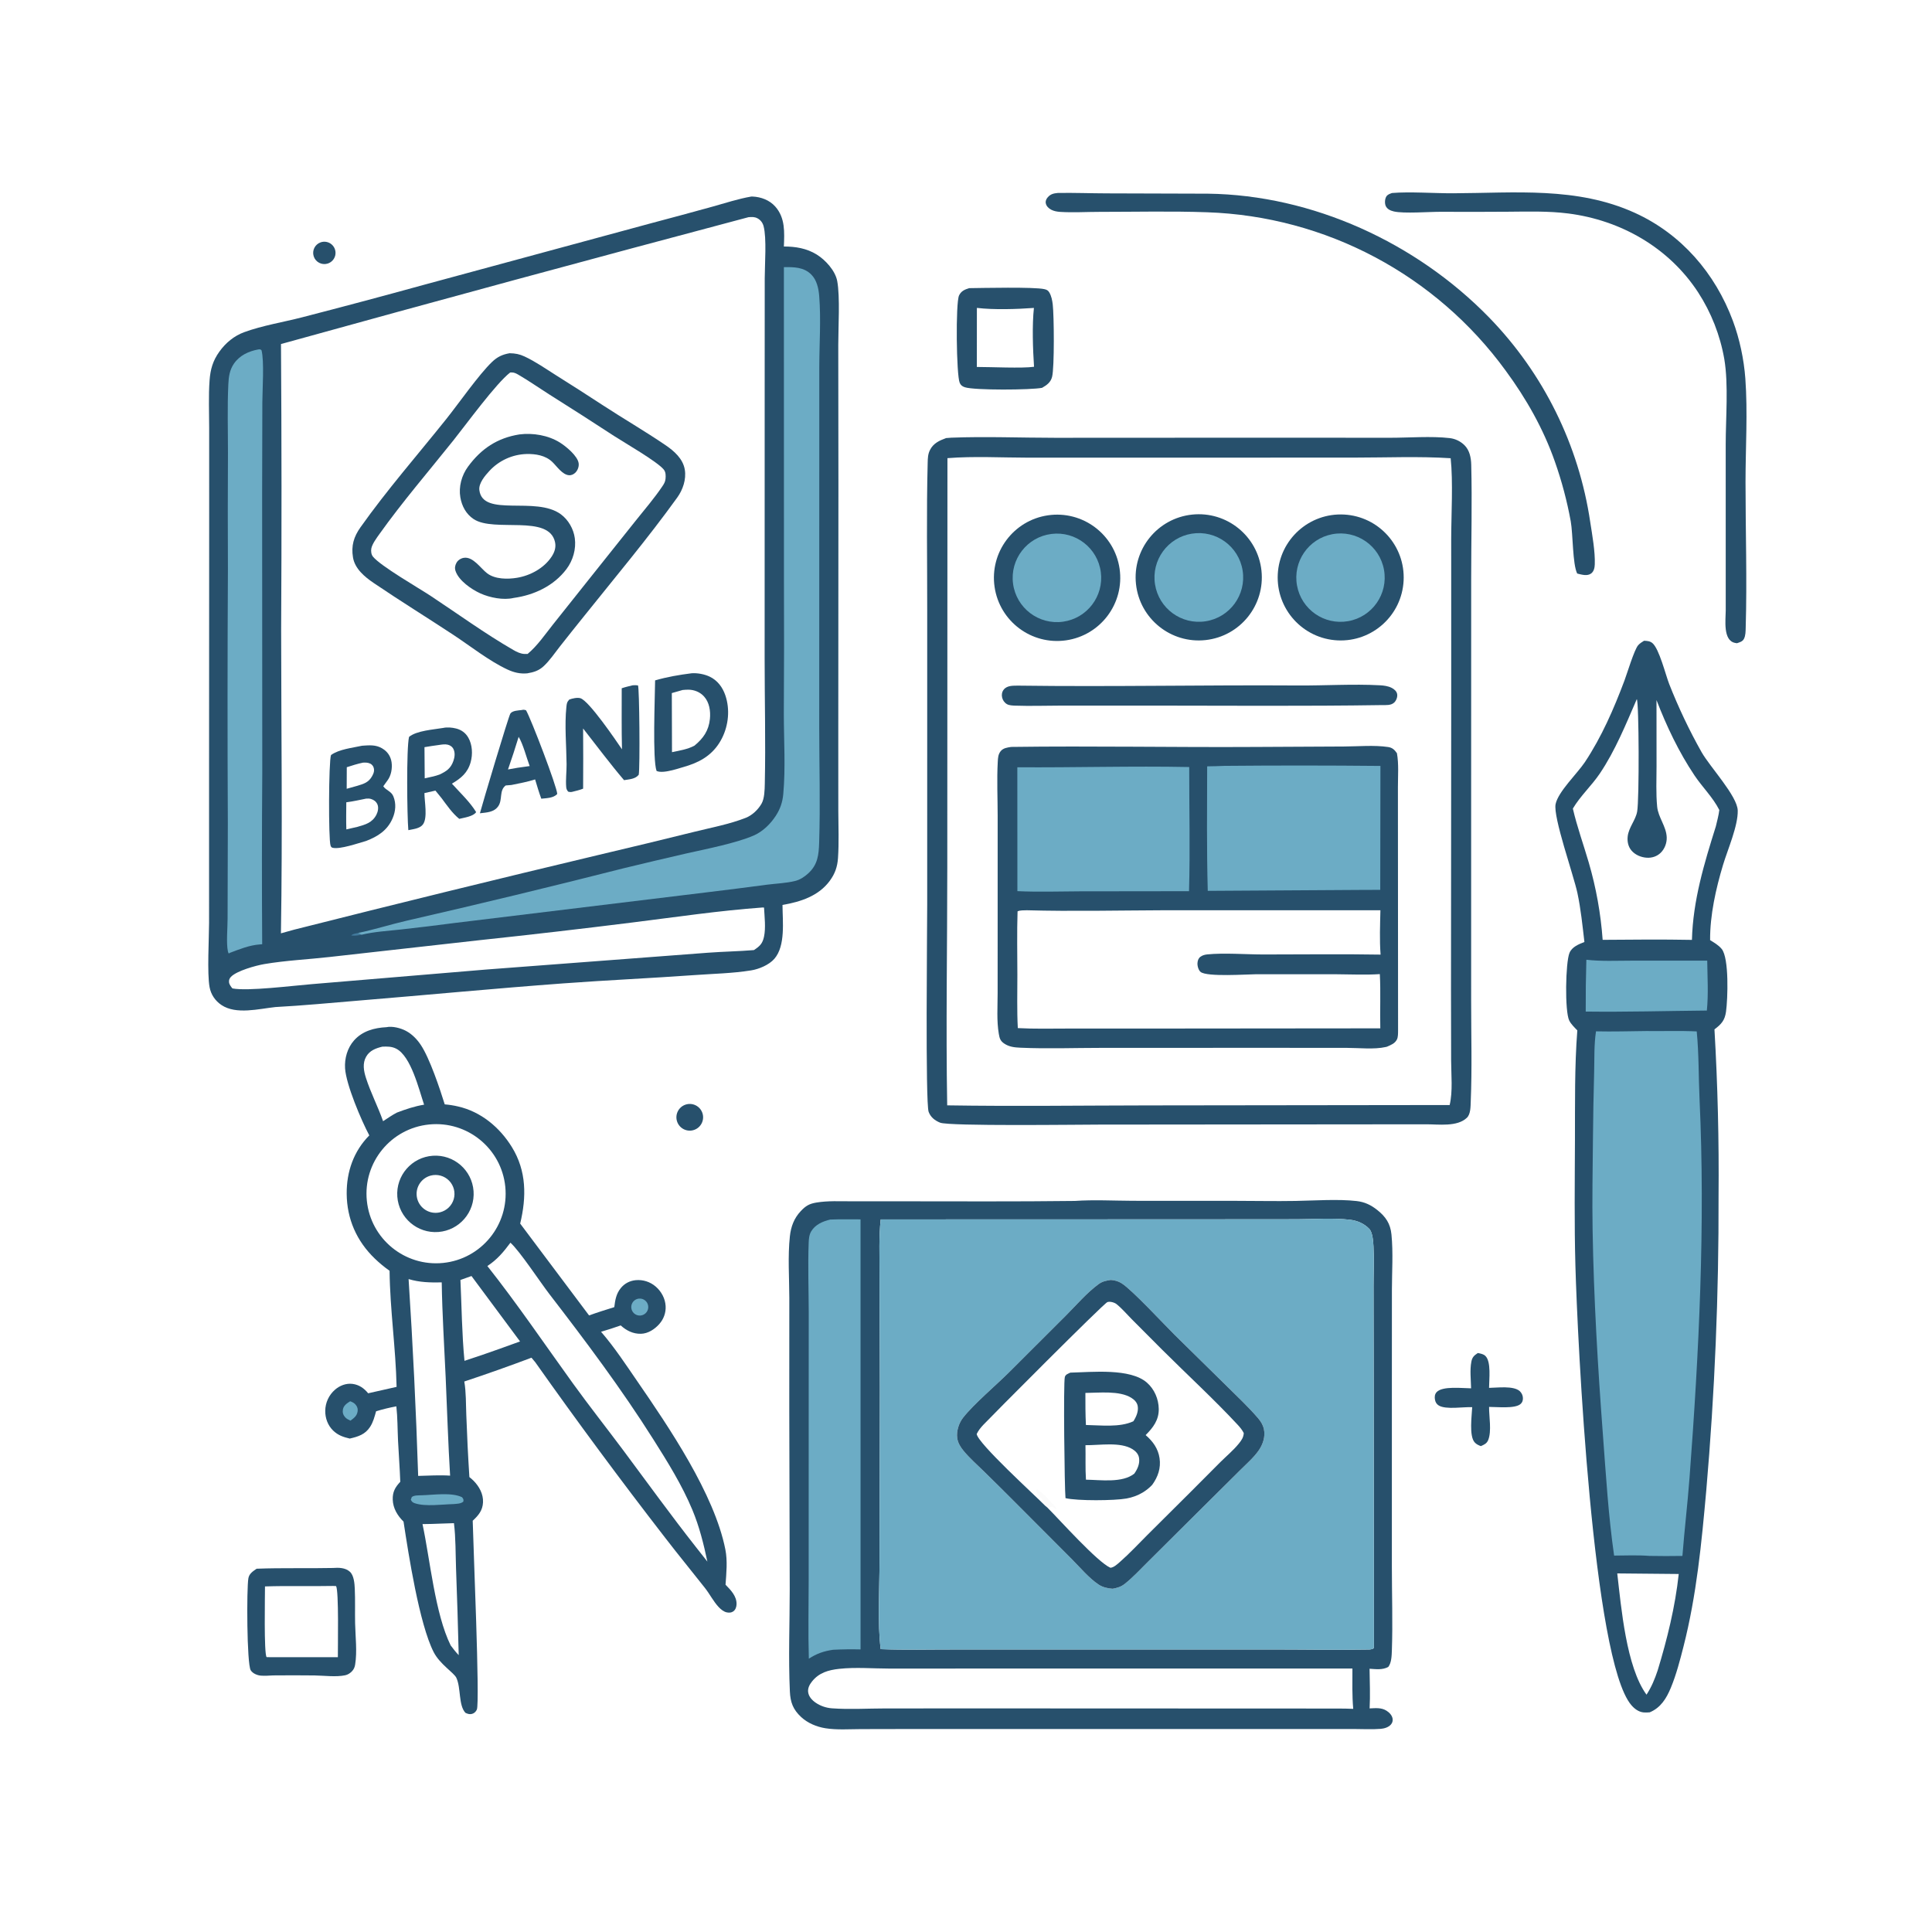 <?xml version="1.0" encoding="utf-8" ?><svg xmlns="http://www.w3.org/2000/svg" xmlns:xlink="http://www.w3.org/1999/xlink" width="1041" height="1041" viewBox="0 0 1041 1041"><path fill="#27506C" transform="matrix(1.017 0 0 1.017 -0 -3.05176e-05)" d="M397.99 104.144C398.231 104.14 398.472 104.12 398.713 104.13C403.192 104.323 407.695 106.019 410.717 109.404C416.117 115.455 415.587 123.1 415.312 130.6C421.453 130.594 427.379 131.559 432.698 134.848C437.269 137.675 442.535 143.365 443.567 148.884C445.135 157.262 444.114 173.588 444.127 182.717L444.206 257.039L444.134 389.926L444.149 429.647C444.178 437.917 444.545 446.379 443.982 454.626C443.671 459.196 442.428 462.813 439.71 466.552C433.741 474.763 424.121 477.803 414.579 479.454C414.618 488.116 416.275 501.084 410.257 508.002C407.468 511.209 402.146 513.448 397.974 514.123C388.235 515.7 377.908 515.899 368.065 516.605C344.86 518.268 321.614 519.303 298.415 521.014C262.168 523.687 225.971 527.168 189.748 530.151C175.151 531.354 160.524 532.768 145.899 533.551C137.185 534.483 125.129 537.692 117.348 532.486C114.021 530.261 111.766 526.936 111.035 523.003C109.681 515.72 110.752 497.131 110.77 488.827L110.765 412.522L110.826 271.772L110.819 226.661C110.819 218.359 110.424 209.811 111.034 201.532C111.468 195.625 112.78 191.106 116.255 186.267C119.583 181.633 124.036 177.94 129.428 175.971C139.038 172.461 150.088 170.686 160.03 168.121C181.417 162.605 202.759 156.913 224.053 151.045L344.921 118.287C355.837 115.4 366.737 112.452 377.62 109.441C384.339 107.582 391.123 105.32 397.99 104.144ZM148.869 182.275C149.212 232.677 149.24 283.08 148.954 333.482C148.995 387.113 149.719 440.874 148.839 494.491L155.82 492.552C209.602 478.948 263.48 465.724 317.448 452.88C334.305 448.913 351.139 444.847 367.948 440.681C376.875 438.465 386.549 436.668 395.118 433.293C398.552 431.94 401.661 428.956 403.487 425.772C405.059 423.029 405.129 418.396 405.199 415.263C405.69 393.125 405.103 370.829 405.114 348.674L405.135 201.892L405.164 147.419C405.171 140.203 406.259 126.178 404.555 119.822C404.075 118.032 402.979 116.553 401.338 115.678C399.75 114.83 398.297 114.927 396.553 115.071C313.872 137.031 231.31 159.432 148.869 182.275ZM123.144 523.674C131.135 525.263 155.25 522.212 165.058 521.424L257.605 513.671L375.151 504.76C383.233 504.159 391.365 504.042 399.428 503.367C402.498 501.355 403.973 499.994 404.772 496.32C405.797 491.601 405.041 485.645 404.794 480.839L404.044 480.799C380.97 482.463 357.859 485.908 334.901 488.764C308.122 492.112 281.312 495.216 254.476 498.076L174.614 507.027C163.208 508.315 151.362 508.861 140.071 510.776C135.599 511.535 125.416 514.33 122.362 517.543C121.554 518.392 121.217 519.278 121.351 520.456C121.482 521.607 122.424 522.848 123.144 523.674Z"/><path fill="#27506C" transform="matrix(1.017 0 0 1.017 -0 -3.05176e-05)" d="M270.004 187.144C273.012 187.213 275.192 187.596 277.914 188.866C283.646 191.543 289.046 195.316 294.393 198.691C302.787 203.954 311.13 209.297 319.421 214.72C330.36 221.861 341.707 228.447 352.506 235.785C357.125 238.923 361.866 243.042 362.82 248.848C363.665 253.99 361.789 259.475 358.799 263.625C343.238 285.224 325.924 305.845 309.288 326.634C305.013 331.934 300.771 337.261 296.563 342.615C293.879 346.046 291.247 349.954 288.059 352.932C285.473 355.348 282.745 356.183 279.319 356.75C275.512 357.091 272.227 356.287 268.796 354.687C259.123 350.177 249.266 342.335 240.255 336.395C226.212 327.139 211.868 318.298 197.955 308.851C193.188 305.614 188.016 301.337 187.018 295.334C185.992 289.154 187.434 284.385 190.98 279.38C205.042 259.529 221.214 241.057 236.402 222.063C243.024 213.781 253.577 198.598 260.645 191.797C263.454 189.094 266.183 187.79 270.004 187.144ZM279.542 346.456C284.695 342.173 288.757 336.166 292.915 330.943L311.967 307.002L336.714 275.971C341.481 269.983 346.679 263.983 350.94 257.636C351.791 256.367 352.45 255.278 352.601 253.737C352.765 252.059 352.783 250.116 351.648 248.751C348.061 244.435 331.044 234.681 325.457 231.058C313.983 223.561 302.443 216.165 290.838 208.872C285.468 205.455 280.172 201.755 274.675 198.553C273.526 197.884 272.463 197.321 271.102 197.327C270.831 197.328 270.559 197.35 270.288 197.361C262.785 203.155 247.031 224.777 240.259 233.26C227.147 249.688 213.241 265.812 201.045 282.923C199.611 284.935 197.186 288.18 196.731 290.602C196.475 291.96 196.683 293.767 197.57 294.876C201.577 299.889 221.797 311.5 228.149 315.699C242.642 325.279 256.919 335.681 271.964 344.361C273.77 345.404 275.777 346.392 277.896 346.477C278.444 346.498 278.994 346.473 279.542 346.456Z"/><path fill="#27506C" transform="matrix(1.017 0 0 1.017 -0 -3.05176e-05)" d="M275.209 230.158C282.366 229.252 290.468 230.61 296.624 234.457C299.877 236.49 306.11 241.599 306.589 245.519C306.803 247.273 306.058 249.222 304.805 250.447C303.911 251.321 302.697 251.89 301.428 251.781C297.893 251.477 294.995 247.016 292.605 244.727C288.977 241.253 283.804 240.435 278.96 240.539C271.473 240.762 264.39 243.987 259.306 249.487C257.01 251.949 253.521 256.039 253.968 259.661C255.777 274.305 283.893 262.633 297.189 272.505C301.148 275.445 303.884 280.258 304.542 285.137C305.32 290.906 303.569 296.951 300.088 301.556C293.395 310.412 282.965 315.312 272.121 316.799C266.722 318.087 259.52 316.655 254.513 314.39C249.769 312.244 243.07 307.629 241.358 302.543C240.835 300.99 241.061 299.569 241.864 298.139C242.643 296.751 244.241 295.763 245.792 295.536C250.707 294.816 254.653 301.151 258.141 303.78C262.314 306.925 268.958 306.95 273.954 306.112C281.024 304.926 288.173 301.041 292.197 295.012C293.767 292.659 294.678 290.081 294.067 287.247C290.835 272.268 261.835 282.27 250.924 275.009C246.928 272.35 244.698 268.165 243.897 263.503C242.931 257.873 244.59 251.847 247.942 247.265C254.918 237.728 263.518 232.006 275.209 230.158Z"/><path fill="#27506C" transform="matrix(1.017 0 0 1.017 -0 -3.05176e-05)" d="M366.466 356.701C369.527 356.489 373.238 357.182 376.005 358.5C380.134 360.467 382.836 364.117 384.293 368.381C386.815 375.762 386.008 384.2 382.509 391.127C378.702 398.662 372.672 402.947 364.823 405.541C360.795 406.658 351.585 410.191 347.861 408.462C345.654 402.378 347 369.635 347.085 360.477C353.493 358.618 359.854 357.543 366.466 356.701ZM355.939 367.202L356.032 398.511C360.032 397.659 364.331 397.017 367.957 395.038C372.605 391.202 375.498 387.101 376.121 380.9C376.533 376.788 375.867 372.143 372.99 368.981C370.88 366.661 367.872 365.446 364.759 365.402C363.732 365.387 362.698 365.48 361.676 365.569L355.939 367.202Z"/><path fill="#27506C" transform="matrix(1.017 0 0 1.017 -0 -3.05176e-05)" d="M191.817 395.099L193.256 395.001C197.138 394.729 200.313 394.8 203.575 397.235C205.784 398.884 207.108 401.25 207.476 403.968C207.899 407.084 207.242 410.867 205.349 413.412C204.571 414.458 203.827 415.528 203.066 416.586C204.55 418.783 207.281 419.153 208.411 421.917C209.978 425.751 209.614 429.821 207.996 433.578C205.255 439.946 200.172 443.165 193.976 445.55C189.973 446.665 180.078 450.148 176.209 449.157C175.537 448.985 175.351 448.594 175.125 447.952C173.999 444.745 174.1 403.403 175.381 400.022C179.679 396.931 186.687 396.232 191.817 395.099ZM183.475 425.066C183.447 429.847 183.33 434.648 183.497 439.427L189.377 438.08C193.65 436.85 197.246 435.899 199.439 431.623C200.254 430.033 200.718 427.723 199.903 426.037C199.194 424.571 198.05 423.777 196.534 423.298C195.676 423.027 194.862 423.085 193.975 423.123C190.494 423.825 186.999 424.624 183.475 425.066ZM183.682 417.906L189.377 416.311C192.789 415.298 195.337 414.488 197.158 411.199C198.028 409.628 198.534 408.209 197.88 406.441C197.608 405.706 196.909 404.929 196.178 404.585C194.883 403.977 193.679 403.995 192.304 404.06C189.364 404.679 186.579 405.55 183.729 406.484L183.682 417.906Z"/><path fill="#27506C" transform="matrix(1.017 0 0 1.017 -0 -3.05176e-05)" d="M234.792 385.67C236.931 385.185 239.512 385.435 241.623 385.964C244.422 386.664 246.623 388.248 248.082 390.752C250.301 394.558 250.519 399.658 249.352 403.832C247.775 409.473 244.221 412.357 239.429 415.192C243.663 419.89 248.995 424.893 252.261 430.259C250.854 432.556 245.807 433.226 243.323 433.845C239.579 430.825 236.801 426.676 233.932 422.854L230.698 418.878L224.871 420.191C224.85 424.562 226.713 433.348 224.037 436.845C222.368 439.025 218.862 439.283 216.342 439.831C215.677 432.573 215.263 396.311 216.722 390.407C220.767 387.074 229.712 386.544 234.792 385.67ZM224.895 395.859L225.018 412.372C227.612 411.75 230.445 411.295 232.931 410.343C236.569 408.596 238.826 407.119 240.217 403.145C240.895 401.205 241.194 398.969 240.328 397.033C239.742 395.72 238.584 394.851 237.195 394.535C235.687 394.193 234.152 394.461 232.647 394.684C230.064 395.061 227.462 395.386 224.895 395.859Z"/><path fill="#27506C" transform="matrix(1.017 0 0 1.017 -0 -3.05176e-05)" d="M335.17 363.083C336.168 362.979 337.017 363.011 338.013 363.127C338.771 364.336 339.13 406.57 338.413 410.471C336.589 412.807 333.393 412.865 330.63 413.337C323.078 404.485 316.126 395.106 308.938 385.957C309.02 396.587 309.022 407.217 308.944 417.846C307.072 418.609 305.059 419.036 303.105 419.539C302.226 419.723 301.901 419.638 301.047 419.446C300.383 418.687 300.075 418.033 299.983 417.013C299.638 413.182 300.218 408.844 300.183 404.933C300.097 395.326 299.068 384.049 300.068 374.695C300.275 372.763 300.307 372.071 301.598 370.638C303.217 370.035 305.799 369.442 307.48 369.918C312 371.2 326.258 392.163 329.535 396.997C329.265 386.229 329.415 375.426 329.394 364.653C331.283 364.002 333.233 363.564 335.17 363.083Z"/><path fill="#27506C" transform="matrix(1.017 0 0 1.017 -0 -3.05176e-05)" d="M276.378 376.187C277.355 375.935 277.766 376 278.713 376.335C281.391 380.951 295.118 416.873 295.237 420.661C293.207 422.874 289.591 422.856 286.782 423.161C285.539 419.806 284.54 416.374 283.506 412.951C279.428 414.26 275.182 415.023 270.992 415.892L267.931 416.147C264.351 418.757 266.399 423.792 263.927 427.22C261.61 430.432 257.84 430.429 254.264 430.882C255.654 425.655 269.443 379.458 270.399 378.055C271.48 376.467 274.611 376.417 276.378 376.187ZM269.143 407.673L274.115 406.79L280.625 405.871C278.964 401.476 277.159 394.24 274.787 390.389C273.02 396.188 271.139 401.95 269.143 407.673Z"/><path fill="#6CACC5" transform="matrix(1.017 0 0 1.017 -0 -3.05176e-05)" d="M415.316 141.537C420.56 141.478 425.82 141.453 429.813 145.443C432.772 148.4 433.705 152.83 434.029 156.859C435.017 169.11 434.093 182.065 434.072 194.398L434.058 268.851L434.04 385.692C434.046 405.885 434.649 426.26 434 446.434C433.791 452.936 433.261 458.147 428.162 462.777C426.192 464.566 423.853 466.117 421.242 466.758C416.463 467.933 411.12 468.11 406.221 468.738C395.487 470.171 384.744 471.534 373.992 472.825L241.146 488.971C231.563 490.24 221.966 491.402 212.358 492.458C205.448 493.222 198.277 493.618 191.509 495.245L189.63 494.314C198.335 492.522 206.873 489.771 215.548 487.774C253.973 478.974 292.291 469.713 330.494 459.994C341.607 457.298 352.736 454.671 363.882 452.113C374.097 449.83 390.083 446.688 399.33 442.664C404.152 440.565 408.243 436.527 411.078 432.14C413.405 428.539 414.603 424.954 414.987 420.71C416.249 406.769 415.295 392.29 415.28 378.295C415.429 354.648 415.452 330.999 415.347 307.351L415.316 141.537Z"/><path fill="#6CACC5" transform="matrix(1.017 0 0 1.017 -0 -3.05176e-05)" d="M136.899 185.129C138.122 185.084 137.578 184.922 138.548 185.555C140.065 191.261 139.029 206.284 138.994 213.221L138.883 261.336L138.957 409.479C138.734 439.743 138.719 470.008 138.912 500.272C138.766 500.281 138.621 500.289 138.475 500.3C138.233 500.318 137.991 500.342 137.749 500.359C132.106 500.759 126.918 502.899 121.674 504.876L121.224 505.208C120.967 504.748 120.887 504.665 120.756 504.074C119.811 499.802 120.584 491.496 120.581 486.735L120.711 436.182C120.492 391.311 120.508 346.438 120.757 301.567C120.659 281.06 120.666 260.553 120.778 240.047C120.79 227.961 120.4 215.701 120.97 203.635C121.157 199.68 121.63 196.008 123.944 192.662C126.998 188.248 131.764 186.067 136.899 185.129Z"/><path fill="#427A9D" transform="matrix(1.017 0 0 1.017 -0 -3.05176e-05)" d="M191.509 495.245C189.611 495.599 188.038 495.854 186.112 495.634C186.866 494.69 188.461 494.61 189.63 494.314L191.509 495.245Z"/><path fill="#27506C" transform="matrix(1.017 0 0 1.017 -0 -3.05176e-05)" d="M501.269 232.097C502.179 232.009 503.094 231.927 504.008 231.891C522.24 231.178 540.751 231.95 559.019 231.953L669.46 231.897L736.453 231.933C746.427 231.941 758.329 230.977 768.082 232.113C771.065 232.464 773.842 233.812 775.963 235.939C778.627 238.62 779.387 242.532 779.478 246.151C779.98 266.165 779.447 286.325 779.451 306.356L779.432 431.373L779.435 530.76C779.429 548.284 779.949 566.116 779.218 583.609C779.107 586.274 779.207 590.24 777.184 592.196C772.087 597.125 762.221 595.656 755.58 595.668L582.219 595.828C571.465 595.832 502.908 596.749 498.086 594.802C495.303 593.678 493.092 591.957 492.009 589.078C490.221 584.324 491.246 491.164 491.245 479.131L491.248 323.538C491.282 297.494 490.807 271.277 491.496 245.252C491.563 242.741 491.581 240.682 492.728 238.395C494.522 234.822 497.711 233.397 501.269 232.097ZM501.837 585.63C537.277 586.192 572.771 585.707 608.219 585.658L768.047 585.459C769.777 578.214 768.844 569.358 768.827 561.894L768.758 524.24L768.876 367.145L768.862 285.405C768.891 272.649 769.905 255.127 768.582 242.773C751.825 241.699 734.623 242.438 717.82 242.443L624.734 242.472L544.833 242.476C530.67 242.467 516.057 241.618 501.968 242.733L501.887 459.394C501.883 501.46 501.115 543.57 501.837 585.63Z"/><path fill="#27506C" transform="matrix(1.017 0 0 1.017 -0 -3.05176e-05)" d="M535.761 395.73C578.853 395.151 621.981 396.003 665.072 395.742L711.991 395.508C719.495 395.48 728.057 394.67 735.457 395.783C737.738 396.126 738.858 397.269 740.114 399.066C741.152 404.786 740.627 411.19 740.636 417.005L740.65 447.287L740.715 545.943C740.703 547.353 740.751 549.468 740.102 550.74C738.989 552.92 736.94 553.611 734.841 554.556C734.613 554.612 734.386 554.672 734.157 554.724C728.068 556.107 719.903 555.181 713.62 555.18L670.219 555.15L583.489 555.178C569.257 555.178 554.832 555.725 540.628 555.09C537.504 554.95 534.656 554.668 531.992 552.851C529.967 551.469 529.595 550.137 529.188 547.781C527.988 540.834 528.561 533.294 528.558 526.251L528.572 489.108L528.575 432.267C528.572 422.781 528.099 413.05 528.63 403.585C528.745 401.536 528.816 399.734 530.114 398.054C531.473 396.296 533.721 396.032 535.761 395.73ZM539.251 544.697C547.99 545.18 556.812 544.946 565.564 544.945L607.996 544.941L731.302 544.826C731.07 535.263 731.559 525.64 731.052 516.094C723.403 516.617 715.522 516.2 707.85 516.17L665.625 516.159C660.505 516.202 639.651 517.664 636.147 514.982C634.934 514.053 634.326 511.682 634.441 510.231C634.544 508.924 634.884 507.793 635.951 506.947C636.946 506.157 638.342 505.785 639.586 505.659C648.488 504.755 660.176 505.689 669.434 505.693C690.093 505.701 710.799 505.41 731.451 505.764C730.855 497.975 731.193 490.077 731.359 482.272L615.948 482.271C592.006 482.362 567.956 482.916 544.027 482.268C542.6 482.344 540.334 482.193 539.117 482.863C538.757 494.11 538.998 505.413 539.015 516.665C539.029 525.975 538.745 535.403 539.251 544.697Z"/><path fill="#6CACC5" transform="matrix(1.017 0 0 1.017 -0 -3.05176e-05)" d="M648.774 405.763C676.305 405.513 703.837 405.524 731.367 405.794L731.268 471.456L721.157 471.49L639.888 471.99C639.288 450.034 639.516 427.985 639.571 406.02C642.64 405.986 645.708 405.9 648.774 405.763Z"/><path fill="#6CACC5" transform="matrix(1.017 0 0 1.017 -0 -3.05176e-05)" d="M538.993 406.508C569.332 406.731 599.744 405.773 630.064 406.383C630.037 428.264 630.586 450.294 629.961 472.161L571.963 472.233C561.021 472.278 549.954 472.66 539.027 472.137L538.993 406.508Z"/><path fill="#27506C" transform="matrix(1.017 0 0 1.017 -0 -3.05176e-05)" d="M555.19 273.025C573.5 270.333 590.519 283.016 593.175 301.331C595.83 319.647 583.115 336.641 564.794 339.261C546.523 341.874 529.587 329.201 526.938 310.936C524.29 292.67 536.929 275.709 555.19 273.025Z"/><path fill="#6CACC5" transform="matrix(1.017 0 0 1.017 -0 -3.05176e-05)" d="M557.12 282.881C569.892 281.315 581.54 290.333 583.224 303.089C584.907 315.846 575.997 327.577 563.256 329.377C550.349 331.202 538.431 322.149 536.726 309.226C535.02 296.302 544.182 284.468 557.12 282.881Z"/><path fill="#27506C" transform="matrix(1.017 0 0 1.017 -0 -3.05176e-05)" d="M631.614 272.635C649.944 270.713 666.372 283.989 668.341 302.315C670.309 320.64 657.075 337.102 638.754 339.116C620.368 341.138 603.834 327.846 601.859 309.455C599.884 291.064 613.218 274.564 631.614 272.635Z"/><path fill="#6CACC5" transform="matrix(1.017 0 0 1.017 -0 -3.05176e-05)" d="M631.471 282.738C644.307 280.701 656.358 289.47 658.368 302.31C660.379 315.149 651.585 327.182 638.742 329.167C625.935 331.146 613.944 322.383 611.939 309.58C609.934 296.778 618.673 284.769 631.471 282.738Z"/><path fill="#27506C" transform="matrix(1.017 0 0 1.017 -0 -3.05176e-05)" d="M712.166 272.615C730.517 273.634 744.592 289.296 743.652 307.651C742.712 326.007 727.11 340.149 708.751 339.287C690.28 338.421 676.033 322.703 676.979 304.236C677.925 285.769 693.703 271.59 712.166 272.615Z"/><path fill="#6CACC5" transform="matrix(1.017 0 0 1.017 -0 -3.05176e-05)" d="M705.864 283.03C718.631 280.617 730.922 289.059 733.251 301.842C735.58 314.625 727.055 326.86 714.257 329.104C701.579 331.326 689.483 322.899 687.177 310.236C684.87 297.572 693.216 285.421 705.864 283.03Z"/><path fill="#27506C" transform="matrix(1.017 0 0 1.017 -0 -3.05176e-05)" d="M539.624 363.257C588.977 363.923 638.32 362.853 687.667 363.179C702.052 363.274 716.774 362.301 731.104 363.072C733.199 363.185 735.442 363.479 737.337 364.443C738.63 365.101 739.939 366.195 740.224 367.691C740.514 369.211 739.802 371.117 738.691 372.187C736.991 373.825 734.311 373.55 732.125 373.567C691.164 374.194 650.155 373.847 609.189 373.834L561.824 373.846C553.867 373.855 545.824 374.143 537.879 373.86C536.564 373.813 534.706 373.756 533.539 373.089C532.174 372.309 531.28 371.029 530.929 369.513C530.588 368.036 530.859 366.509 531.832 365.314C533.689 363.035 536.979 363.305 539.624 363.257Z"/><path fill="#27506C" transform="matrix(1.017 0 0 1.017 -0 -3.05176e-05)" d="M569.431 636.272C579.551 635.575 590.088 636.158 600.252 636.2L653.6 636.217C664.533 636.206 675.497 636.469 686.424 636.271C696.524 636.088 708.966 635.208 718.729 636.325C723.012 636.815 726.305 638.394 729.653 641.038C734.152 644.59 736.638 648.287 737.211 654.012C738.17 663.582 737.464 673.842 737.45 683.476L737.433 738.676L737.428 829.941C737.429 844.747 737.942 859.742 737.427 874.528C737.333 877.215 737.224 881.068 735.499 883.188C732.345 884.846 729.041 884.34 725.61 884.126C725.709 891.099 726.009 898.17 725.642 905.133C728.77 905.001 731.836 904.606 734.616 906.369C736.144 907.338 737.566 908.826 737.831 910.69C737.993 911.823 737.641 912.88 736.879 913.727C735.555 915.199 733.383 915.815 731.476 915.97C726.79 916.351 721.855 916.042 717.14 916.044L689.385 916.048L600.875 916.048L487.763 916.04L456.125 916.103C449.984 916.12 443.322 916.622 437.255 915.638C432.636 914.888 427.931 912.926 424.481 909.734C420.184 905.759 418.752 901.927 418.486 896.2C417.656 878.295 418.407 860.069 418.408 842.132L418.168 746.551L418.189 687.724C418.169 677.022 417.336 665.583 418.492 654.965C419.049 649.848 420.713 645.396 424.303 641.612C426.916 638.858 428.748 637.764 432.507 637.132C438.555 636.115 444.884 636.468 450.998 636.464L475.891 636.461C507.067 636.469 538.258 636.654 569.431 636.272ZM466.608 873.739C479.401 874.236 492.276 873.895 505.081 873.915L581.166 873.908L677.479 873.909C692.931 873.913 708.441 874.237 723.888 873.947C725.229 873.922 726.614 874.075 727.76 873.282L727.927 872.547L727.784 722.399L727.721 681.292C727.724 674.375 728.084 667.307 727.696 660.408C727.549 657.793 727.254 652.906 725.42 651.021C722.698 648.223 719.109 646.691 715.267 646.238C706.187 645.168 696.385 645.945 687.203 645.97L633.823 646.013L467.869 646.066L466.613 646.078C465.568 655.326 466.017 665.03 465.978 674.348L466.163 735.052L465.984 827.518C465.981 841.347 464.844 860.447 466.608 873.739ZM702.625 905.207C707.399 905.223 712.189 905.161 716.959 905.374C716.328 898.284 716.518 891.121 716.53 884.009L526.891 884.012L471.45 884.036C462.815 884.034 453.151 883.222 444.617 884.174C438.909 884.801 433.907 886.199 430.166 890.922C428.918 892.497 427.908 894.408 428.162 896.48C428.455 898.867 430.195 900.747 432.094 902.069C434.605 903.817 437.718 904.869 440.764 905.09C450.035 905.763 459.696 905.166 469.018 905.156L523.921 905.135L702.625 905.207Z"/><path fill="#6CACC5" transform="matrix(1.017 0 0 1.017 -0 -3.05176e-05)" d="M466.613 646.078L467.869 646.066L633.823 646.013L687.203 645.97C696.385 645.945 706.187 645.168 715.267 646.238C719.109 646.691 722.698 648.223 725.42 651.021C727.254 652.906 727.549 657.793 727.696 660.408C728.084 667.307 727.724 674.375 727.721 681.292L727.784 722.399L727.927 872.547L727.76 873.282C726.614 874.075 725.229 873.922 723.888 873.947C708.441 874.237 692.931 873.913 677.479 873.909L581.166 873.908L505.081 873.915C492.276 873.895 479.401 874.236 466.608 873.739C464.844 860.447 465.981 841.347 465.984 827.518L466.163 735.052L465.978 674.348C466.017 665.03 465.568 655.326 466.613 646.078ZM589.497 841.738C591.858 841.292 593.804 840.776 595.736 839.281C600.138 835.874 604.152 831.417 608.148 827.505L633.709 802.078L656.82 779.137C660.162 775.771 664.289 772.244 666.965 768.327C669.148 765.129 670.478 761.06 669.628 757.187C669.112 754.841 667.994 753.077 666.451 751.279C661.526 745.54 655.927 740.284 650.556 734.967L622.368 707.259C616.608 701.546 599.905 683.495 594.28 679.927C592.519 678.81 590.605 678.273 588.535 678.136C586.113 678.475 584.076 678.879 582.062 680.347C575.882 684.854 570.257 691.468 564.835 696.898L534.614 727.059C527.694 733.95 515.875 743.926 510.249 751.118C508.018 753.97 506.636 758.291 507.152 761.916C507.521 764.506 508.882 766.68 510.513 768.662C513.735 772.579 517.715 776.058 521.347 779.612C526.97 785.116 532.558 790.656 538.11 796.232L567.655 825.846C572.104 830.281 576.936 836.147 582.128 839.564C584.28 840.98 586.959 841.571 589.497 841.738Z"/><path fill="#27506C" transform="matrix(1.017 0 0 1.017 -0 -3.05176e-05)" d="M588.535 678.136C590.605 678.273 592.519 678.81 594.28 679.927C599.905 683.495 616.608 701.546 622.368 707.259L650.556 734.967C655.927 740.284 661.526 745.54 666.451 751.279C667.994 753.077 669.112 754.841 669.628 757.187C670.478 761.06 669.148 765.129 666.965 768.327C664.289 772.244 660.162 775.771 656.82 779.137L633.709 802.078L608.148 827.505C604.152 831.417 600.138 835.874 595.736 839.281C593.804 840.776 591.858 841.292 589.497 841.738C586.959 841.571 584.28 840.98 582.128 839.564C576.936 836.147 572.104 830.281 567.655 825.846L538.11 796.232C532.558 790.656 526.97 785.116 521.347 779.612C517.715 776.058 513.735 772.579 510.513 768.662C508.882 766.68 507.521 764.506 507.152 761.916C506.636 758.291 508.018 753.97 510.249 751.118C515.875 743.926 527.694 733.95 534.614 727.059L564.835 696.898C570.257 691.468 575.882 684.854 582.062 680.347C584.076 678.879 586.113 678.475 588.535 678.136ZM553.825 797.833L554.936 798.756C561.746 805.583 581.304 827.503 588.302 830.62C590.097 830.518 592.048 828.671 593.381 827.503C598.459 823.056 603.149 817.992 607.927 813.219L630.761 790.496L646.54 774.661C649.764 771.466 653.493 768.363 656.346 764.838C657.78 763.065 658.821 761.574 658.966 759.262C658.15 757.621 657.011 756.235 655.769 754.896C643.417 741.579 628.734 728.068 615.746 715.113L599.592 698.907C597.022 696.319 594.379 693.195 591.542 690.927C590.462 690.064 588.082 689.38 586.704 689.875C584.708 690.594 524.559 751.049 520.982 754.888C519.582 756.39 518.356 757.894 517.463 759.758C518.105 764.766 548.272 792.181 553.825 797.833Z"/><path fill="#27506C" transform="matrix(1.017 0 0 1.017 -0 -3.05176e-05)" d="M567.062 727.24C578.524 726.972 598.853 724.776 607.689 732.566C611.646 736.055 613.836 741.216 613.924 746.467C614.022 752.321 610.912 756.41 606.973 760.327C610.809 763.65 613.601 767.453 614.355 772.599C615.12 777.826 613.499 782.493 610.452 786.69C609.044 788.216 607.224 789.652 605.441 790.738C602.844 792.32 599.822 793.387 596.836 793.928C590.443 795.088 570.769 795.242 564.515 793.736C564 788.807 563.331 732.43 564.168 729.545C564.573 728.149 565.892 727.836 567.062 727.24ZM600.956 780.766C602.688 778.307 603.985 775.454 603.469 772.355C603.137 770.365 601.702 768.845 600.043 767.81C593.536 763.753 582.516 765.788 575.093 765.677C575.236 771.747 574.954 777.904 575.353 783.955C583.148 784.054 594.565 785.818 600.956 780.766ZM575.332 754.977C583.185 755.093 593.146 756.41 600.468 753.016C601.973 750.713 603.298 747.707 602.761 744.882C602.397 742.97 600.982 741.572 599.389 740.581C593.064 736.644 582.241 737.959 575.054 737.993C575.035 743.666 575.052 749.308 575.332 754.977Z"/><path fill="#52585C" fill-opacity="0.02" transform="matrix(1.017 0 0 1.017 -0 -3.05176e-05)" d="M553.825 797.833C553.597 794.031 549.32 793.261 548.972 789.45L549.398 789.014C553.15 791.359 556.455 795.493 559.453 798.765L559.447 799.49C558.595 799.099 558.218 798.845 557.535 798.25L554.936 798.756L553.825 797.833Z"/><path fill="#6CACC5" transform="matrix(1.017 0 0 1.017 -0 -3.05176e-05)" d="M439.889 646.135C445.217 645.911 450.589 646.04 455.923 646.031L455.933 873.88C451.049 873.76 446.266 873.828 441.387 874.068C436.48 874.777 432.664 876.093 428.534 878.795C428.122 865.032 428.444 851.17 428.446 837.398L428.454 760.262L428.475 695.304C428.443 683.046 427.997 670.655 428.446 658.408C428.522 656.347 428.719 654.186 429.792 652.376C431.929 648.772 435.978 647.037 439.889 646.135Z"/><path fill="#27506C" transform="matrix(1.017 0 0 1.017 -0 -3.05176e-05)" d="M871.023 339.481C872.689 339.56 874.152 339.607 875.488 340.735C879.094 343.779 882.479 357.618 884.36 362.4C889.188 374.678 895.012 386.983 901.501 398.467C905.935 406.315 920.465 421.742 920.673 429.399C920.892 437.472 915.33 450.149 912.907 458.176C909.117 470.729 905.932 484.926 906.04 498.087C908.208 499.44 910.553 500.774 912.184 502.778C916.168 507.675 915.4 529.304 914.466 536.01C913.821 540.636 911.997 542.615 908.345 545.378C910.056 574.801 910.779 604.274 910.513 633.746C910.672 685.766 908.502 737.767 904.01 789.593C901.511 817.512 898.89 845.062 891.955 872.297C890.094 879.604 888.129 887.199 885.245 894.172C882.909 899.82 879.874 904.797 874.028 907.218C872.956 907.283 871.849 907.374 870.778 907.264C868.15 906.995 865.972 905.344 864.305 903.398C843.841 879.511 835.781 710.142 834.673 670.62C834.052 648.463 834.347 626.19 834.43 604.021C834.502 584.779 834.2 565.093 835.682 545.916C834.177 544.331 832.356 542.65 831.39 540.671C828.985 535.746 829.426 509.939 831.533 504.859C832.867 501.644 836.427 500.264 839.44 499.075C838.413 490.337 837.57 481.735 835.732 473.115C833.693 463.55 822.764 432.84 824.18 426.008C825.545 419.419 835.733 409.741 839.683 403.801C848.555 390.46 855.053 375.487 860.67 360.539C861.942 357.152 865.864 344.165 867.923 341.846C868.796 340.863 869.92 340.174 871.023 339.481ZM833.318 428.399C835.569 438.12 838.997 447.52 841.777 457.094C845.66 470.411 848.117 484.103 849.108 497.939C864.862 497.814 880.661 497.662 896.411 497.963C896.957 477.046 902.864 457.605 909.081 437.812C909.756 434.948 910.549 432.072 910.914 429.151C907.575 422.509 901.926 417.036 897.782 410.855C889.486 398.482 882.98 384.791 877.636 370.908L877.657 405.899C877.645 413.021 877.304 420.312 877.986 427.401C878.531 433.069 882.834 437.804 883.049 443.637C883.159 446.618 881.98 449.769 879.822 451.849C877.833 453.766 875.18 454.607 872.447 454.429C869.451 454.234 866.353 452.946 864.385 450.629C862.629 448.562 862.079 445.853 862.366 443.201C862.883 438.411 866.535 434.615 867.383 430.009C868.556 423.648 868.366 372.029 867.2 370.407C861.429 383.726 855.758 397.724 847.62 409.804C843.253 416.285 837.286 421.687 833.318 428.399ZM872.348 897.86C875.017 893.731 876.716 889.632 878.261 884.982C883.314 868.388 887.561 851.201 889.413 833.921L856.843 833.618C858.955 851.775 861.626 883.256 872.348 897.86Z"/><path fill="#6CACC5" transform="matrix(1.017 0 0 1.017 -0 -3.05176e-05)" d="M872.145 546.257C881.085 546.373 890.009 546.032 898.945 546.456C900.116 558.278 899.889 570.349 900.439 582.225C903.535 649.024 900.155 716.414 895.127 783.04C894.086 796.837 892.438 810.567 891.369 824.35C885.539 824.453 879.707 824.448 873.877 824.336C867.712 823.85 861.368 824.138 855.179 824.171C852.124 802.976 850.86 781.613 849.254 760.28C846.523 723.993 844.384 687.859 843.779 651.457C843.515 635.532 843.815 619.561 843.96 603.633C844.066 591.7 844.28 579.769 844.603 567.84C844.771 560.802 844.517 553.367 845.586 546.417C854.425 546.617 863.303 546.352 872.145 546.257Z"/><path fill="#6CACC5" transform="matrix(1.017 0 0 1.017 -0 -3.05176e-05)" d="M840.473 508.48C848.272 509.389 856.412 508.974 864.263 508.968L904.512 508.96C904.616 517.634 905.197 526.779 904.313 535.405C882.913 535.611 861.542 536.212 840.136 535.945C840.093 526.789 840.205 517.633 840.473 508.48Z"/><path fill="#27506C" transform="matrix(1.017 0 0 1.017 -0 -3.05176e-05)" d="M204.697 544.22C207.844 543.529 212.315 544.682 215.101 546.181C218.358 547.932 220.934 550.602 222.969 553.655C227.643 560.668 233.03 576.752 235.626 585.111C237.979 585.3 240.315 585.665 242.613 586.205C254.763 588.948 264.724 597.251 271.185 607.71C279.018 620.39 278.982 634.196 275.596 648.273L312.1 696.935C316.501 695.315 320.987 693.946 325.459 692.538C325.924 688.78 326.44 685.461 328.933 682.411C330.925 679.975 333.657 678.57 336.776 678.253C340.657 677.878 344.521 679.121 347.456 681.69C350.416 684.242 352.423 687.982 352.656 691.908C352.868 695.47 351.661 698.818 349.308 701.485C346.869 704.249 343.345 706.569 339.569 706.652C335.376 706.745 331.893 704.964 328.858 702.226C325.409 703.462 321.941 704.555 318.429 705.596C318.559 705.741 318.691 705.883 318.818 706.03C325.625 713.928 331.59 723.015 337.502 731.599C354.32 756.019 378.496 791.548 384.307 820.948C385.517 827.067 384.828 833.428 384.402 839.599C387.174 842.447 390.354 845.674 390.234 849.952C390.194 851.38 389.71 852.872 388.498 853.734C387.465 854.468 386.297 854.494 385.098 854.264C383.452 853.949 381.893 852.637 380.781 851.458C377.974 848.482 376.072 844.608 373.537 841.382C366.492 832.413 359.244 823.626 352.295 814.576C328.728 784.141 305.83 753.194 283.617 721.758L281.584 719.331C269.804 723.773 257.936 727.977 245.987 731.941C246.986 737.648 246.809 743.952 247.055 749.744C247.439 760.695 247.985 771.641 248.69 782.576C249.45 783.181 250.171 783.792 250.857 784.48C253.876 787.509 256.114 791.559 255.91 795.947C255.708 800.296 253.464 802.91 250.447 805.702C250.71 818.178 254.33 902.053 252.639 905.762C252.131 906.877 251.24 907.754 250.029 908.059C248.73 908.386 247.75 908.007 246.588 907.479C242.821 903.39 244.306 894.304 241.778 888.916C240.523 886.243 233.056 881.765 229.755 875.293C222.137 860.36 216.438 823.503 213.798 806.166C210.599 803.018 208.218 799.111 208.076 794.505C207.951 790.449 209.366 787.941 212.071 785.074C211.82 777.793 211.227 770.524 210.881 763.247C210.593 757.204 210.666 751.111 209.992 745.097C206.33 745.768 202.813 746.628 199.254 747.718C198.46 750.565 197.723 753.449 196.096 755.958C193.459 760.027 189.75 761.151 185.307 762.174C181.88 761.385 179.031 760.41 176.458 757.892C173.654 755.149 172.272 751.337 172.321 747.443C172.368 743.164 174.24 739.11 177.466 736.298C179.98 734.098 183.357 732.78 186.722 733.197C190.211 733.629 192.897 735.51 195.054 738.18L210.121 734.782C209.682 714.262 206.627 693.811 206.401 673.27C203.667 671.361 200.963 669.113 198.563 666.803C188.944 657.548 183.782 645.784 183.682 632.455C183.595 620.769 187.389 609.883 195.663 601.549C191.453 593.69 183.381 574.659 182.824 566.067C182.479 560.758 184.036 555.206 187.61 551.19C192.011 546.245 198.331 544.534 204.697 544.22ZM234.771 669.118C255.012 667.056 269.755 648.983 267.709 628.739C265.663 608.496 247.603 593.738 227.358 595.768C207.089 597.799 192.31 615.886 194.359 636.153C196.407 656.42 214.505 671.183 234.771 669.118ZM368.836 819.809L374.778 827.359C372.822 818.055 370.507 808.771 366.839 799.975C361.343 786.795 353.763 774.652 346.16 762.614C329.283 735.892 310.4 710.699 291.124 685.69C286.166 679.258 275.457 662.911 270.437 658.393C266.813 663.285 263.352 667.41 258.209 670.755C274.092 690.832 288.524 712.137 303.498 732.893C312.2 744.955 321.424 756.599 330.309 768.521C343.089 785.671 355.6 803.002 368.836 819.809ZM221.552 781.952C227.146 781.825 232.889 781.446 238.473 781.814C237.406 764.446 236.904 747.054 236.119 729.672C235.362 712.935 234.287 696.184 234.032 679.429C227.915 679.543 222.373 679.442 216.477 677.676C218.736 712.405 220.428 747.168 221.552 781.952ZM202.962 594.022C205.357 592.464 207.725 590.804 210.257 589.476C214.952 587.689 219.714 586.082 224.688 585.274C221.94 577.143 217.787 559.663 209.945 555.621C207.544 554.384 205.179 554.43 202.546 554.537C199.054 555.395 195.852 556.57 193.977 559.867C191.991 563.357 192.696 567.354 193.853 570.992C196.35 578.85 200.235 586.251 202.962 594.022ZM233.799 807.219C230.484 807.369 227.166 807.458 223.848 807.486C227.899 826.456 230.444 854.856 238.764 871.744C240.116 873.559 241.453 875.287 243.031 876.919C242.66 861.609 242.188 846.302 241.615 830.998C241.335 823.084 241.475 814.849 240.512 806.996L233.799 807.219ZM275.532 710.715L249.799 676.055L243.941 678.145C244.604 692.362 244.722 706.834 246.086 720.987C252.216 718.994 258.316 716.909 264.383 714.732L275.532 710.715Z"/><path fill="#27506C" transform="matrix(1.017 0 0 1.017 -0 -3.05176e-05)" d="M229.35 612.326C240.464 611.584 250.092 619.957 250.898 631.067C251.704 642.176 243.386 651.851 232.281 652.721C221.086 653.597 211.315 645.197 210.503 633.997C209.69 622.797 218.146 613.075 229.35 612.326ZM233.061 642.309C236.576 641.479 239.374 638.823 240.387 635.357C241.399 631.89 240.47 628.146 237.955 625.555C235.439 622.963 231.724 621.924 228.229 622.833C222.909 624.217 219.693 629.624 221.017 634.96C222.341 640.295 227.711 643.572 233.061 642.309Z"/><path fill="#6CACC5" transform="matrix(1.017 0 0 1.017 -0 -3.05176e-05)" d="M223.417 792.213C229.648 792.058 239.234 790.535 244.808 793.252C245.567 794.309 245.627 794.275 245.493 795.558C244.122 796.784 241.953 796.713 240.181 796.889C234.34 797.023 225.374 798.309 219.88 796.471C218.627 796.051 218.239 795.717 217.653 794.561L218.178 793.138C219.486 792.121 221.787 792.299 223.417 792.213Z"/><path fill="#6CACC5" transform="matrix(1.017 0 0 1.017 -0 -3.05176e-05)" d="M338.468 688.022C340.877 687.758 343.063 689.45 343.412 691.849C343.761 694.247 342.147 696.491 339.763 696.925C338.143 697.219 336.492 696.606 335.457 695.326C334.423 694.046 334.169 692.303 334.796 690.781C335.423 689.259 336.831 688.201 338.468 688.022Z"/><path fill="#6CACC5" transform="matrix(1.017 0 0 1.017 -0 -3.05176e-05)" d="M185.527 742.399C186.884 742.926 187.802 743.334 188.676 744.542C189.414 745.562 189.669 746.637 189.453 747.866C189.031 750.271 187.524 751.285 185.698 752.687C184.682 752.198 183.587 751.721 182.837 750.848C181.789 749.627 181.398 748.383 181.676 746.772C182.044 744.632 183.837 743.471 185.527 742.399Z"/><path fill="#27506C" transform="matrix(1.017 0 0 1.017 -0 -3.05176e-05)" d="M560.463 102.227C569.182 102.086 577.922 102.433 586.646 102.451L639.943 102.612C695.516 103.307 750.439 128.658 788.963 168.218C817.772 197.847 836.518 235.797 842.54 276.682C843.582 283.397 845.182 292.252 844.936 298.994C844.872 300.764 844.512 302.694 843.007 303.833C840.951 305.391 837.847 304.416 835.621 303.871C833.131 298.868 833.427 283.083 832.201 276.199C830.245 265.47 827.44 254.912 823.815 244.626C817.706 227.176 808.652 211.239 797.729 196.373C760.713 145.54 702.349 114.586 639.502 112.458C620.574 111.789 601.432 112.256 582.485 112.25C575.601 112.247 568.516 112.7 561.665 112.262C560.035 112.158 558.357 111.859 556.9 111.087C555.609 110.402 554.383 109.234 554.083 107.749C553.833 106.513 554.298 105.468 555.088 104.552C556.616 102.78 558.217 102.458 560.463 102.227Z"/><path fill="#27506C" transform="matrix(1.017 0 0 1.017 -0 -3.05176e-05)" d="M737.508 102.261C746.857 101.466 759.986 102.44 769.853 102.401C802.559 102.272 835.515 98.81 866.198 112.785C890.838 124.007 908.73 144.796 918.106 169.991C921.654 179.523 923.956 190.384 924.704 200.54C926.014 218.325 924.803 237.445 924.8 255.379C924.796 281.015 925.648 306.873 924.896 332.479C924.839 334.417 924.872 336.796 923.931 338.529C923.155 339.958 921.675 340.3 920.241 340.791C919.902 340.738 919.564 340.679 919.227 340.614C912.796 339.333 914.276 328.513 914.316 323.519L914.303 235.57C914.298 221.417 915.848 203.962 913.563 190.281C911.365 177.638 906.628 165.572 899.636 154.812C884.137 131.15 858.739 116.661 830.888 113.106C820.387 111.765 809.697 112.101 799.133 112.174C787.271 112.265 775.408 112.278 763.546 112.213C757.405 112.173 743.743 113.263 738.459 112.02C736.752 111.618 735.02 110.877 734.213 109.195C733.566 107.848 733.674 105.514 734.447 104.194C735.14 103.011 736.302 102.711 737.508 102.261Z"/><path fill="#27506C" transform="matrix(1.017 0 0 1.017 -0 -3.05176e-05)" d="M176.316 830.733C179.418 830.512 182.932 830.522 185.376 832.732C187.535 834.684 187.844 838.993 187.97 841.739C188.247 847.81 188.015 853.929 188.141 860.01C188.286 866.99 189.293 875.04 188.158 881.925C187.922 883.355 187.465 884.441 186.442 885.499C185.465 886.508 184.275 887.284 182.89 887.579C178.063 888.606 171.652 887.747 166.663 887.67C159.324 887.588 151.984 887.583 144.645 887.656C142.533 887.767 140.335 887.938 138.226 887.772C136.324 887.623 133.863 886.632 132.821 884.916C130.77 881.536 130.609 841.504 131.608 836.124C132.061 833.682 134.087 832.431 135.967 831.128C149.38 830.605 162.887 831.033 176.316 830.733ZM140.395 840.511C140.402 845.407 139.78 876.025 141.247 877.959L143.375 878.003L179.003 877.997C178.97 872.842 179.574 842.838 178.058 840.326L176.507 840.259C164.477 840.505 152.413 840.101 140.395 840.511Z"/><path fill="#27506C" transform="matrix(1.017 0 0 1.017 -0 -3.05176e-05)" d="M513.491 152.667C520.292 152.589 547.963 151.95 553.313 153.193C554.552 153.481 555.266 153.808 555.935 154.94C557.05 156.825 557.506 159.175 557.758 161.323C558.442 167.142 558.695 194.634 557.409 199.669C556.663 202.589 554.594 204.055 552.103 205.472C546.332 206.638 516.313 206.847 511.215 205.175C509.882 204.737 509.052 204.146 508.471 202.841C506.676 198.81 506.257 160.462 508.112 156.551C509.24 154.171 511.121 153.39 513.491 152.667ZM517.545 194.422C524.517 194.404 541.817 195.234 547.845 194.319C547.227 185.041 546.781 172.311 547.782 163.147C538.649 163.803 526.664 164.205 517.569 163.132L517.545 194.422Z"/><path fill="#27506C" transform="matrix(1.017 0 0 1.017 -0 -3.05176e-05)" d="M782.959 716.855C784.232 717.055 785.935 717.428 786.909 718.319C790.18 721.312 788.925 731.005 788.923 735.314C793.26 735.252 801.808 734.071 805.135 737.002C806.153 737.898 806.833 739.308 806.862 740.677C806.889 741.974 806.594 743.026 805.569 743.894C802.531 746.465 793.089 745.368 788.937 745.4C788.876 750.549 790.377 758.188 788.478 762.934C787.722 764.823 786.3 765.409 784.576 766.173C783.299 765.675 782.262 765.247 781.308 764.198C778.253 760.842 779.791 750 779.989 745.533C775.468 745.304 766.049 746.963 762.257 744.637C761.134 743.947 760.522 742.923 760.28 741.638C760.011 740.203 760.094 738.724 761.127 737.584C764.194 734.197 774.887 735.53 779.403 735.551C779.31 730.983 778.676 725.861 779.561 721.369C780.027 719.004 781.044 718.119 782.959 716.855Z"/><path fill="#27506C" transform="matrix(1.017 0 0 1.017 -0 -3.05176e-05)" d="M363.146 585.268C366.832 584.003 370.847 585.958 372.124 589.64C373.402 593.321 371.46 597.343 367.783 598.632C364.088 599.928 360.043 597.976 358.759 594.276C357.476 590.577 359.443 586.538 363.146 585.268Z"/><path fill="#27506C" transform="matrix(1.017 0 0 1.017 -0 -3.05176e-05)" d="M169.926 128.382C171.962 127.684 174.217 128.146 175.815 129.589C177.412 131.032 178.102 133.227 177.615 135.324C177.128 137.421 175.542 139.089 173.473 139.681C170.384 140.563 167.155 138.824 166.193 135.759C165.231 132.695 166.887 129.422 169.926 128.382Z"/></svg>